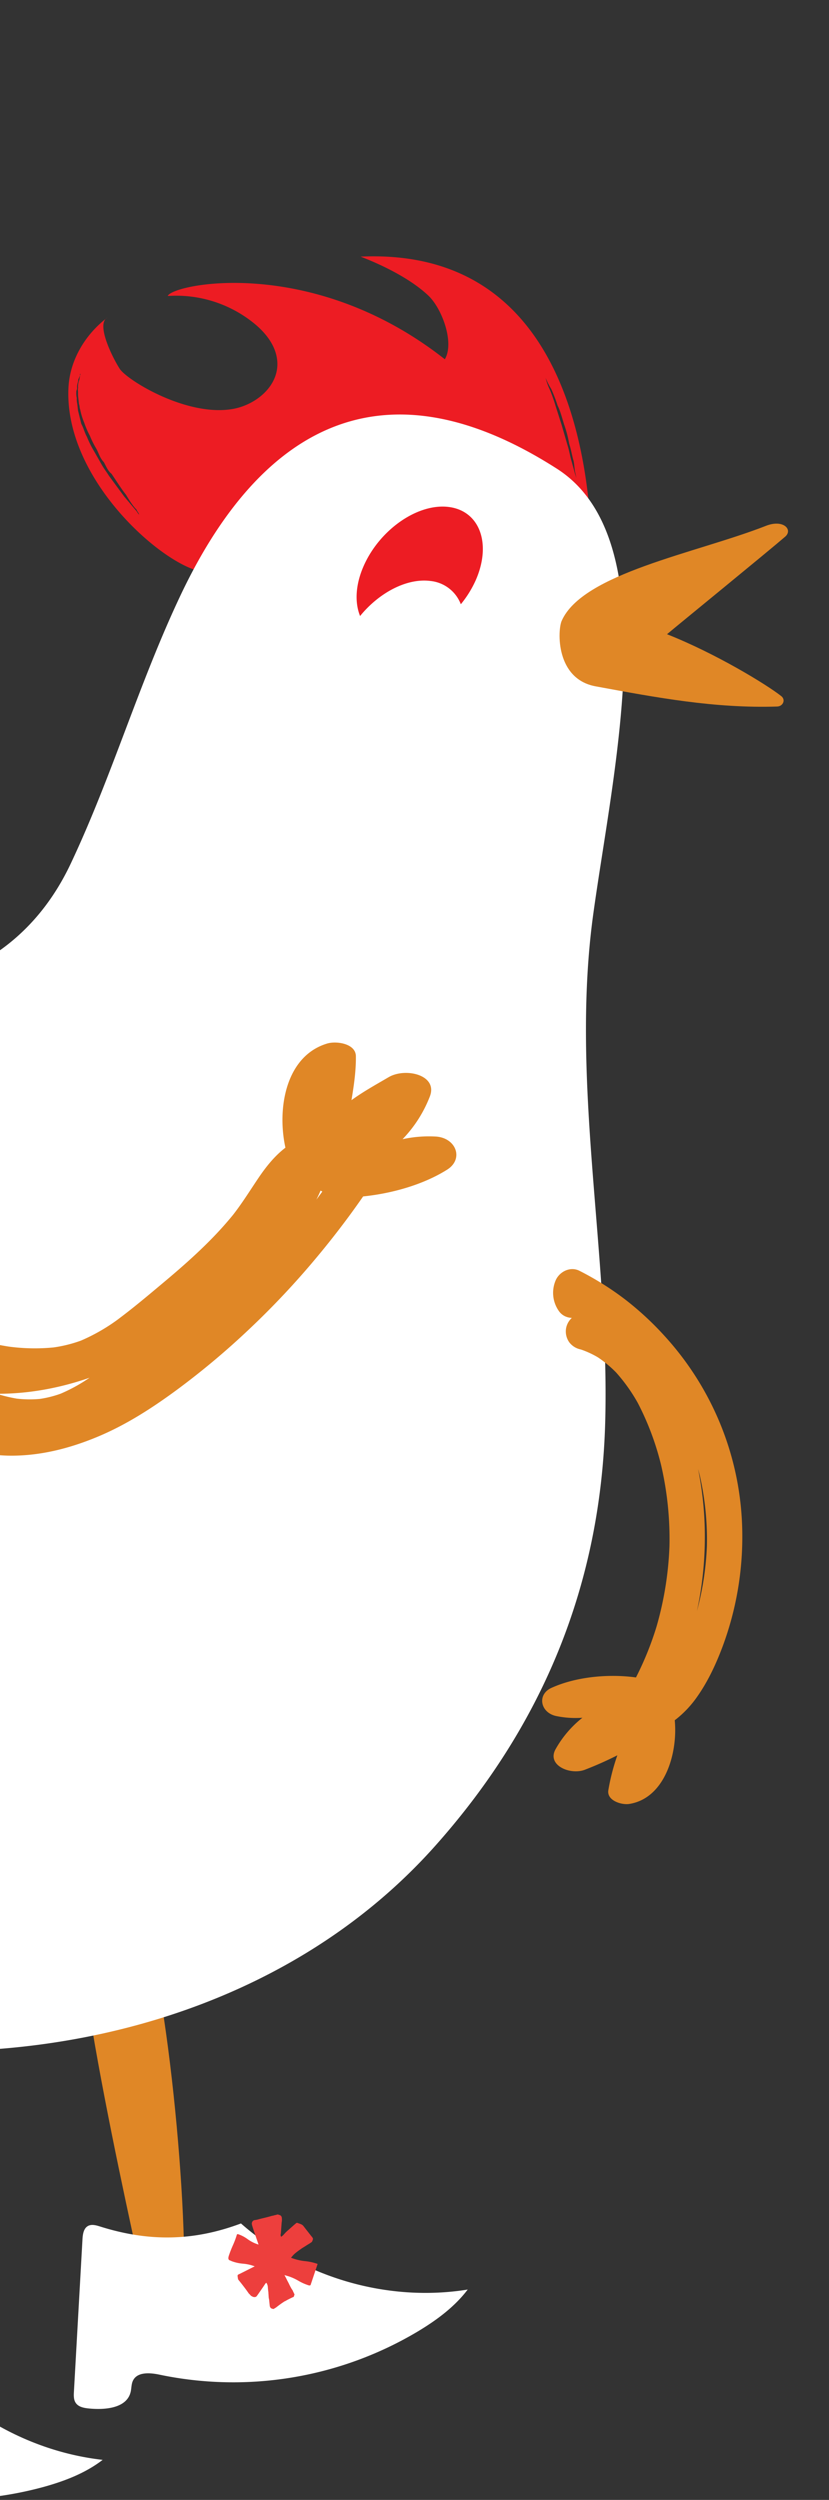 <svg xmlns="http://www.w3.org/2000/svg" xmlns:xlink="http://www.w3.org/1999/xlink" width="445" height="1341" viewBox="0 0 445 1341">
  <rect x="0" y="0" width="445" height="1341" fill="#333333" stroke="none"/>
  <defs>
    <clipPath id="clip-path">
      <rect id="Rectangle_23" data-name="Rectangle 23" width="445" height="1341" transform="translate(0 7436)" fill="#fff" stroke="#707070" stroke-width="1"/>
    </clipPath>
    <clipPath id="clip-path-2">
      <path id="Path_76" data-name="Path 76" d="M0,885.024H1035.271V-318.333H0Z" transform="translate(0 318.333)" fill="none"/>
    </clipPath>
  </defs>
  <g id="Mask_Group_2" data-name="Mask Group 2" transform="translate(0 -7436)" clip-path="url(#clip-path)">
    <g id="Group_84" data-name="Group 84" transform="translate(-612.271 7891.833)">
      <g id="Group_83" data-name="Group 83" transform="translate(0 -318.333)" clip-path="url(#clip-path-2)">
        <g id="Group_68" data-name="Group 68" transform="translate(654.761 870.204)">
          <path id="Path_61" data-name="Path 61" d="M27.978,171.449C28.4,171.143-14.9-12.5-9.616-48.2c1.69-11.4,21.509-19.483,28.128-7.644,17.136,30.725,30.2,167.957,27.474,217.7Z" transform="translate(10.063 61.668)" fill="#e08726"/>
        </g>
        <g id="Group_69" data-name="Group 69" transform="translate(648.94 0.001)">
          <path id="Path_62" data-name="Path 62" d="M51.855,124.233c1.387-3.954,18.92-48.413,65.548-72.538,59.916-31,143.462,37,143.182,34.385-6.475-60.1-32.729-134.665-122.342-130.605,11.9,4.566,26.945,11.957,36.4,20.931,7.341,6.971,14.07,25.263,8.819,34.127C112.107-45.607,37.21-29.814,34.719-23.41a66.341,66.341,0,0,1,45.491,14C86.791-4.263,92.828,2.874,93.516,11.549,94.567,24.768,82.149,34.9,69.905,37.141c-24.73,4.536-57.047-15.4-60.974-21.513S-3.9-8.365,2.259-11.794C-9.282-3.039-17.821,10.657-18.57,25.751c-2.393,48.175,48.458,93.382,70.425,98.481M237.545,20.5a40.846,40.846,0,0,0,3.051,6,84.95,84.95,0,0,1,3.383,8.831c1.523,3,2.363,6.536,3.546,10.248a65.429,65.429,0,0,1,2.691,10.252c1.187,3.716,1.512,6.547,2.359,9.2.5,2.472.5,5.137,1,6.729l.5,2.468-.843-2.646-1.686-6.188c-.843-2.654-1.172-5.485-2.359-9.193L246.16,45.764l-3.206-10.07a88.873,88.873,0,0,0-3.043-8.657,32.578,32.578,0,0,1-2.366-6.536M-14.366,28.227c-.053-1.353.491-1.1.438-2.465-.208-1.762.68-3.024.624-4.381l.983-2.215c-.147-.4-.147-.4.1-.96a1.371,1.371,0,0,1-.1.96l-.439,2.461a9.048,9.048,0,0,0-.628,4.389c-.242.556-.095.953-.045,2.313a16.637,16.637,0,0,0,.113,2.718l.4,3.523c.446,1.206.2,1.758.65,2.967a37.463,37.463,0,0,0,2.143,6.99,47.413,47.413,0,0,0,3.077,7.092,48.233,48.233,0,0,0,3.466,6.933c1.444,2.665,1.792,4.827,4.018,7.19,1.436,2.665,2.181,4.676,4.109,6.226,2.975,4.37,5.254,8.093,7.78,11.254,2.427,4.12,4.256,6.634,5.64,7.938.446,1.21.99,1.459,1.44,2.661-.544-.246-.843-1.051-1.686-2.106l-6.43-7.632-8.169-11.1C1.983,71.125.3,69.012-1.136,66.35L-5,59.565a53.525,53.525,0,0,1-3.625-7.337c-1.436-2.661-1.637-4.427-3.073-7.088L-13.448,38l-.4-3.527a11.222,11.222,0,0,1-.257-3.115,11.311,11.311,0,0,1-.257-3.126" transform="translate(18.652 44.685)" fill="#ed1c23"/>
        </g>
        <g id="Group_70" data-name="Group 70" transform="translate(520.926 905.343)">
          <path id="Path_63" data-name="Path 63" d="M0,170.264c.446-.215,1.743-187.917,14.316-221.636,4.018-10.77,23.615-14.633,26.972-1.762C49.963-19.724,31.644,116.638,18.3,164.552Z" transform="translate(0 61.242)" fill="#e08726"/>
        </g>
        <g id="Group_71" data-name="Group 71" transform="translate(-0.001 84.853)">
          <path id="Path_64" data-name="Path 64" d="M4.84,306.923c16.512-17.083,35.643-25.9,56.151-30.85C28.066,261.784,2,242.433,9.309,216.437A50.808,50.808,0,0,1,27.76,189.231c-2.227-1.134-4.427-2.276-6.6-3.538-37.454-22.167-19.68-68.727,15.162-82.858C174.242,46.873,334.9,143.9,458.311,186.074c75.638,25.841,155.5,17.839,190.166-55.5C670.769,83.389,685.22,33.4,707.625-13.8,746.981-96.608,810.59-144.627,909.5-81.3c59.069,37.836,30.355,160.019,19.479,238.938-12.414,90.241,8.906,182.122,6.415,272.649-2.374,85.413-32.389,161.16-91.382,227.276-109.432,122.652-308.433,138.684-450.643,68.6-65-32.011-107.667-91.938-138.978-151.929-40.41-77.452-84.355-173.129-193.232-170.35-17.2.461-45.563-17.2-23.649-33.753a189.718,189.718,0,0,1,24.953-15.763C44.09,350.577,25.888,345.5,7.91,337c-13-6.139-11.677-21.211-3.07-30.079" transform="translate(1.741 110.397)" fill="#fff"/>
        </g>
        <g id="Group_72" data-name="Group 72" transform="translate(912.638 143.391)">
          <path id="Path_65" data-name="Path 65" d="M81.48.867c-37.556,14.7-98.428,25.414-109.663,51C-30.376,56.833-31.54,83-9.952,86.964c32.838,6.067,64.04,11.9,97.464,10.83,3.126-.113,4.71-3.6,2.181-5.591-7.946-6.256-35-22.768-61.322-33.2,5.784-4.876,54.68-44.746,63.42-52.318,4.328-3.731-.945-9.5-10.312-5.821" transform="translate(29.307 0.312)" fill="#e08726"/>
        </g>
        <g id="Group_73" data-name="Group 73" transform="translate(19.475 308.605)">
          <path id="Path_66" data-name="Path 66" d="M15.068,5.4c62.982-18.7,148.153.956,205.657,29.33,6.491,3.194-.514,11.193-5.719,10.089-28.389-6-71.472-15.378-100.039-20.409-31.916-5.617-62.664-1.629-94.55.643C7.689,25.954,1.01,9.579,15.068,5.4m3.788,112.184c44.428,5.054,95.291,16.981,137.047,32.4,8.97,3.3,24.2-3.281,13.62-10.482-38.1-25.947-102.662-34.468-147.144-37.454-11.031-.73-16.1,14.108-3.523,15.54m34.018,63.137c27.059,2.3,52.991,8.494,79.716,12.883,8.891,1.463,14.985-9.912,5.519-14.062-25.312-11.049-54.6-12.524-81.811-13.885-10.641-.507-15.635,14.024-3.425,15.064m-11.53,90.131c11.564,2.722,23.169,4.219,34.925,5.863,13.578,1.905,25.7,6.672,38.83,10.241,9.08,2.468,22.855-7.507,11.874-15.525-21.883-15.971-54.355-10.656-79.924-15.1-8.853-1.554-16.213,12.051-5.7,14.52M12.139,64.176c51.513,15.094,103.086,5.031,152.6,31.546,8.4,4.487,22.02-4.317,12.327-12.433C135.354,48.333,67.56,53.039,16.75,52.438c-6.494-.095-13.692,9.084-4.612,11.737m-9.568,153.9c37.254-1.61,70.319,11.7,105.656,20.927,6.7,1.739,18.9-7.352,9.329-12.18C82.567,209.142,40.048,201.1,1.282,205.422c-9.828,1.089-8.377,13.076,1.289,12.656" transform="translate(5.42 1.943)" fill="#ed3f3d"/>
        </g>
        <g id="Group_74" data-name="Group 74" transform="translate(803.691 134.243)">
          <path id="Path_67" data-name="Path 67" d="M36.561.174C20.012-2.079-.5,11.976-9.258,31.565c-4.555,10.2-4.952,19.819-2.026,27.081,10.263-12.6,25.244-20.511,37.938-18.784A19.546,19.546,0,0,1,42.791,52.333a56.989,56.989,0,0,0,7.882-12.611C59.428,20.134,53.111,2.427,36.561.174" transform="translate(13.151 0.063)" fill="#ed1c23"/>
        </g>
        <g id="Group_75" data-name="Group 75" transform="translate(651.889 1055.208)">
          <path id="Path_68" data-name="Path 68" d="M65.993,0C40.458,9.579,16.446,9.847-9.55,1.663c-2.211-.7-4.729-1.425-6.721-.223-2.268,1.368-2.665,4.487-2.816,7.171q-2.291,40.809-4.585,81.614c-.117,2.045-.193,4.249.919,5.954,1.539,2.37,4.695,2.85,7.47,3.107,8.585.794,19.9-.242,22.027-8.77.507-2.019.355-4.211,1.225-6.094,2.279-4.948,9.22-4.4,14.459-3.277A193.4,193.4,0,0,0,160.837,57.98c10.051-6.026,19.721-13.117,26.866-22.522C144.689,42.372,98.96,29.051,65.993,0" transform="translate(23.737)" fill="#fff"/>
        </g>
        <g id="Group_76" data-name="Group 76" transform="translate(448.438 1094.336)">
          <path id="Path_69" data-name="Path 69" d="M81.361,15.317c-27.1,2.4-50.341-3.784-73.32-18.655C6.087-4.6,3.845-5.98,1.615-5.353-.926-4.642-2.109-1.739-2.948.813Q-15.655,39.569-28.362,78.329C-29,80.272-29.636,82.378-29,84.321c.877,2.7,3.8,4.007,6.407,5,8.082,3.07,19.264,5.1,23.513-2.555C1.921,84.956,2.34,82.8,3.66,81.213c3.474-4.158,10.029-1.765,14.8.718A193.224,193.224,0,0,0,157.967,96.7c11.25-3.119,22.4-7.368,31.716-14.527C146.4,77.308,105.7,52.189,81.361,15.317" transform="translate(29.265 5.509)" fill="#fff"/>
        </g>
        <g id="Group_77" data-name="Group 77" transform="translate(544.126 1115.923)">
          <path id="Path_70" data-name="Path 70" d="M25.4,17.318a28.807,28.807,0,0,0,6.695,1.5,28.751,28.751,0,0,1,6.7,1.5L35.022,31.614c-.064.2-.378.272-.941.223l-.873-.3a26.546,26.546,0,0,1-4.778-2.219,26.6,26.6,0,0,0-4.876-2.249c-.193-.068-.62-.2-1.278-.393s-1.081-.321-1.278-.389c.087.178.242.473.465.881s.454.858.688,1.346.461.934.688,1.346.378.7.461.881c.045.087.163.329.352.73s.423.847.688,1.346a14.113,14.113,0,0,0,.8,1.327,2.362,2.362,0,0,1,.431.813L26.4,36.68l-.2.593-.231.7c-.412.151-1.157.5-2.242,1.043s-1.811.934-2.181,1.172a4.115,4.115,0,0,0-1.055.575c-.556.359-1.138.764-1.758,1.21s-1.172.866-1.663,1.247a7.8,7.8,0,0,1-.99.7c-.457.284-.748.457-.881.522s-.42.019-.873-.136a1.816,1.816,0,0,1-.775-.439,4.021,4.021,0,0,1-.476-.994,2.01,2.01,0,0,0-.03-.563c-.042-.31-.079-.673-.121-1.092s-.079-.839-.121-1.259a6.761,6.761,0,0,0-.155-.994,2.439,2.439,0,0,1-.11-.646c-.03-.34-.053-.7-.076-1.074s-.042-.733-.072-1.077a2.326,2.326,0,0,1-.011-.612c-.125-.707-.227-1.588-.306-2.65a4.673,4.673,0,0,0-.794-2.487l-.423.295c-.129.178-.344.491-.639.941s-.616.926-.964,1.433-.665.964-.949,1.38-.491.714-.624.892c-.563.832-1.077,1.557-1.535,2.17s-1.236.733-2.336.348a.093.093,0,0,0-.064-.132l-.193-.068-.2-.068a2.7,2.7,0,0,1-.707-.631,7.349,7.349,0,0,0-.771-.767c-.193-.287-.537-.779-1.028-1.463s-1.028-1.41-1.607-2.162S-1.887,31.119-2.42,30.45s-.934-1.153-1.191-1.463l-.287-.431a11.487,11.487,0,0,1-.2-1.176,4.618,4.618,0,0,1-.076-.911,1.028,1.028,0,0,1,.359-.427,1.119,1.119,0,0,1,.522-.261L5.027,21.6l-.68-.234a22.532,22.532,0,0,0-5.614-1.183,22.77,22.77,0,0,1-5.614-1.179c-.129-.045-.431-.17-.9-.37s-.775-.325-.9-.37a1.416,1.416,0,0,1-.446-1.1,4.972,4.972,0,0,1,.268-1.289,59.481,59.481,0,0,1,2.208-5.64A44.576,44.576,0,0,0-4.545,4.563c.155-.242.423-.295.813-.159a18.714,18.714,0,0,1,4.922,2.6A19.059,19.059,0,0,0,6.21,9.636l.873.306Q5.654,5.8,4.891,3.539c-.507-1.5-.873-2.623-1.1-3.364a6.842,6.842,0,0,1-.329-1.444,2.039,2.039,0,0,1,.1-.628,1.788,1.788,0,0,1,1.58-1.327,11.014,11.014,0,0,0,2.158-.465c.238-.064.73-.189,1.478-.37s1.55-.382,2.416-.593,1.678-.431,2.434-.646a6.932,6.932,0,0,1,1.459-.318,2.553,2.553,0,0,1,.665-.212c.272-.053.525-.113.764-.178a5.45,5.45,0,0,1,.941-.223l.873.3a1.6,1.6,0,0,1,1.206,1.251,9.463,9.463,0,0,1,.068,2.068,8.714,8.714,0,0,0-.155,1.274Q19.371-.262,19.278.98c-.06.824-.117,1.6-.178,2.313a7.571,7.571,0,0,1-.189,1.372,1.139,1.139,0,0,0,.06.465,3.752,3.752,0,0,0,.223.628l.423-.291A6.47,6.47,0,0,0,20.73,4.416c.567-.616.9-.979,1.009-1.085.219-.219.582-.556,1.092-1S23.882,1.4,24.446.9s1.1-.979,1.614-1.429.866-.748,1.058-.9c.306-.265.552-.363.748-.295l.968.34c.454.155.869.318,1.244.488a3.215,3.215,0,0,1,1.111.885c.151.2.442.575.869,1.13s.885,1.138,1.365,1.746.937,1.195,1.365,1.746.752.945.964,1.168a3.127,3.127,0,0,1,.544.96,1.761,1.761,0,0,1-.136.73,6.418,6.418,0,0,1-.329.824,1.447,1.447,0,0,1-.684.59,6.606,6.606,0,0,1-.975.654c-.544.329-1.111.68-1.709,1.066s-1.145.722-1.644,1.028a6.441,6.441,0,0,0-.911.624c-1.021.677-2,1.4-2.949,2.177a13.722,13.722,0,0,0-2.431,2.582Z" transform="translate(9.137 6.229)" fill="#ed3f3d"/>
        </g>
        <g id="Group_78" data-name="Group 78" transform="translate(734.838 1050.379)">
          <path id="Path_71" data-name="Path 71" d="M25.4,17.318a28.807,28.807,0,0,0,6.695,1.5,28.561,28.561,0,0,1,6.7,1.5L35.022,31.614c-.064.2-.378.272-.941.223l-.873-.3a26.546,26.546,0,0,1-4.778-2.219,26.866,26.866,0,0,0-4.876-2.253c-.193-.064-.62-.2-1.278-.389s-1.081-.321-1.278-.389c.087.178.242.473.465.881s.454.858.688,1.346.465.934.688,1.346.378.7.461.881c.045.087.163.329.352.73s.423.847.688,1.346a14.113,14.113,0,0,0,.8,1.327,2.362,2.362,0,0,1,.431.813L26.4,36.68l-.2.593-.231.7c-.412.147-1.157.5-2.242,1.04s-1.811.937-2.177,1.176a4.049,4.049,0,0,0-1.058.575q-.828.539-1.758,1.21c-.62.45-1.172.862-1.663,1.244a7.564,7.564,0,0,1-.99.707c-.457.284-.748.457-.881.522s-.42.019-.873-.14a1.779,1.779,0,0,1-.775-.435,4.021,4.021,0,0,1-.476-.994,2.01,2.01,0,0,0-.03-.563c-.042-.31-.079-.673-.121-1.092s-.079-.839-.121-1.259a6.761,6.761,0,0,0-.155-.994,2.439,2.439,0,0,1-.11-.646c-.03-.34-.053-.7-.076-1.074s-.042-.733-.072-1.077a2.326,2.326,0,0,1-.011-.612c-.125-.707-.227-1.588-.306-2.65a4.673,4.673,0,0,0-.794-2.487l-.423.295c-.129.178-.344.491-.639.941s-.616.926-.964,1.433-.665.964-.949,1.38-.491.714-.624.888c-.563.835-1.077,1.561-1.535,2.174s-1.236.73-2.336.348a.093.093,0,0,0-.064-.132l-.193-.068-.2-.068a2.7,2.7,0,0,1-.707-.631,6.981,6.981,0,0,0-.771-.767c-.193-.287-.537-.779-1.028-1.463s-1.028-1.41-1.607-2.162S-1.887,31.115-2.42,30.45s-.934-1.153-1.191-1.463l-.287-.431a11.487,11.487,0,0,1-.2-1.176,4.618,4.618,0,0,1-.076-.911,1.014,1.014,0,0,1,.363-.427,1.092,1.092,0,0,1,.518-.261L5.027,21.6l-.68-.234a22.532,22.532,0,0,0-5.614-1.183A22.64,22.64,0,0,1-6.881,19c-.129-.042-.431-.166-.9-.37s-.775-.325-.9-.37a1.4,1.4,0,0,1-.446-1.092,4.972,4.972,0,0,1,.268-1.289,59.951,59.951,0,0,1,2.208-5.644A44.312,44.312,0,0,0-4.545,4.563c.155-.242.423-.295.813-.159A18.813,18.813,0,0,1,1.19,7,19.071,19.071,0,0,0,6.21,9.636l.873.306q-1.429-4.151-2.193-6.4c-.507-1.5-.873-2.623-1.1-3.364a6.842,6.842,0,0,1-.329-1.444,2.039,2.039,0,0,1,.1-.628,1.788,1.788,0,0,1,1.58-1.327,11.014,11.014,0,0,0,2.158-.465c.238-.064.73-.189,1.478-.37s1.55-.382,2.416-.593,1.678-.431,2.434-.646a7.32,7.32,0,0,1,1.459-.321,2.713,2.713,0,0,1,.665-.208c.272-.053.525-.113.764-.178a5.45,5.45,0,0,1,.941-.223l.873.3a1.6,1.6,0,0,1,1.206,1.251,9.463,9.463,0,0,1,.068,2.068,8.711,8.711,0,0,0-.155,1.27Q19.371-.26,19.278.98c-.06.824-.117,1.6-.178,2.313a7.228,7.228,0,0,1-.189,1.372,1.139,1.139,0,0,0,.06.465,3.752,3.752,0,0,0,.223.628l.423-.291A6.255,6.255,0,0,0,20.73,4.412c.567-.612.9-.975,1.009-1.081.219-.219.582-.556,1.092-1S23.882,1.4,24.446.9s1.1-.979,1.614-1.429.866-.748,1.058-.9c.306-.265.552-.363.748-.295l.968.34c.454.155.869.318,1.244.488a3.215,3.215,0,0,1,1.111.885c.151.2.442.575.869,1.13s.885,1.138,1.365,1.746.937,1.195,1.365,1.746.752.945.964,1.168a3.084,3.084,0,0,1,.544.96,1.761,1.761,0,0,1-.136.73,6.418,6.418,0,0,1-.329.824,1.447,1.447,0,0,1-.684.59,6.606,6.606,0,0,1-.975.654c-.544.329-1.111.68-1.709,1.066s-1.145.722-1.644,1.028a6.348,6.348,0,0,0-.911.624c-1.021.677-2,1.4-2.949,2.177a13.722,13.722,0,0,0-2.431,2.582Z" transform="translate(9.137 6.229)" fill="#ed3f3d"/>
        </g>
        <g id="Group_79" data-name="Group 79" transform="translate(909.154 543.272)">
          <path id="Path_72" data-name="Path 72" d="M13.186,17.568A61.367,61.367,0,0,1,35.765,29.151,82.5,82.5,0,0,1,51.74,46.91c8.891,13.125,14.977,28.253,18.95,43.635a182.451,182.451,0,0,1,6.022,48.432,187.346,187.346,0,0,1-6.74,48.379,190.272,190.272,0,0,1-8.441,24.095,180.776,180.776,0,0,1-11.874,22.492c-1.009,1.648-2.053,3.27-3.119,4.88q-2.915-7.865-5.833-15.733c.461.042.922.072,1.387.087l-2.555-.076a21.563,21.563,0,0,0,5.345-.567l-2.484.612a24.7,24.7,0,0,0,5.9-2.34c-.722.4-1.444.813-2.166,1.217a35.349,35.349,0,0,0,7.213-5.5c-.586.571-1.176,1.145-1.765,1.716a58.543,58.543,0,0,0,8.751-11.291l-1.281,2.117A134.446,134.446,0,0,0,72.2,178.283c-.242.805-.48,1.607-.722,2.412a157.539,157.539,0,0,0,6.407-39.873c-.026.869-.049,1.739-.076,2.608a155.245,155.245,0,0,0-4.049-40.176q.3,1.264.6,2.536a149.375,149.375,0,0,0-13.7-35.9q.6,1.1,1.195,2.208a154.623,154.623,0,0,0-22.9-31.893l1.678,1.8A149.919,149.919,0,0,0,11.391,17.75c.688.435,1.38.873,2.072,1.308Q7.65,15.4,1.532,12.31L14.143,7.456a10.259,10.259,0,0,0-.4.99c.242-.805.48-1.61.722-2.416a7.95,7.95,0,0,0-.295,1.758q.034-1.3.076-2.608a8.5,8.5,0,0,0,.166,1.777l-.6-2.54a8.1,8.1,0,0,0,.62,1.667L13.235,3.873a6.682,6.682,0,0,0,.374.6,10.411,10.411,0,0,1,1.716,7.356,9.962,9.962,0,0,1-3.765,6.245C7.414,20.914,1.211,20.5-1.761,15.988A16.96,16.96,0,0,1-3.224-.569c2.2-4.6,7.885-7.239,12.614-4.854A157.92,157.92,0,0,1,33.8,9.86,163.4,163.4,0,0,1,55.04,29.476,160,160,0,0,1,84.9,76.448a158.29,158.29,0,0,1,11.915,58.018,168.741,168.741,0,0,1-10.562,61.693c-3.565,9.515-7.98,18.95-13.858,27.214a56.626,56.626,0,0,1-10.845,11.556,36.37,36.37,0,0,1-15.344,7.107,29.669,29.669,0,0,1-8.638.257c-3.232-.287-6.173-3.088-7.307-6.056-1.323-3.451-.48-6.732,1.474-9.677q1.9-2.863,3.682-5.8-.641,1.055-1.281,2.117A168.927,168.927,0,0,0,51.181,184.18c-.242.805-.48,1.61-.722,2.416a179.025,179.025,0,0,0,7.315-45.479c-.026.869-.049,1.739-.076,2.608a175.545,175.545,0,0,0-4.574-45.453c.2.847.4,1.69.6,2.536a148.64,148.64,0,0,0-13.178-35.7l1.191,2.211a90.988,90.988,0,0,0-13.2-18.8c.559.6,1.119,1.2,1.682,1.8A61.529,61.529,0,0,0,18.543,40.5q1.032.652,2.072,1.308a49.074,49.074,0,0,0-11.322-5.3c.79.242,1.576.488,2.366.733-.533-.166-1.07-.321-1.607-.469a10.3,10.3,0,0,1-6.116-3.848,10.09,10.09,0,0,1-1.72-7.356,9.881,9.881,0,0,1,3.765-6.245c2.011-1.372,4.771-2.431,7.205-1.754" transform="translate(4.743 6.319)" fill="#e08726"/>
        </g>
        <g id="Group_80" data-name="Group 80" transform="translate(496.973 470.953)">
          <path id="Path_73" data-name="Path 73" d="M14.063,50.261c.163.4.329.794.5,1.191q-.476-1.134-.953-2.272a191.112,191.112,0,0,0,23.8,41.382q-.748-.987-1.5-1.969a150.852,150.852,0,0,0,26.367,27.1l-1.985-1.554a113.3,113.3,0,0,0,24.983,14.981c-.8-.344-1.6-.684-2.4-1.028a94.4,94.4,0,0,0,23.46,6.615c-.862-.125-1.72-.249-2.582-.37a92.675,92.675,0,0,0,23.418.227q-1.247.153-2.491.3a114.279,114.279,0,0,0,28.159-7.307c-.767.3-1.531.6-2.295.9,15.4-6.109,29.527-14.841,42.788-24.549-.658.484-1.319.968-1.977,1.448A426.136,426.136,0,0,0,255.3,47.2q8.324-9.231,16.111-18.916c-.518.643-1.032,1.285-1.55,1.928q12.86-16.019,24.178-33.171-.5,3.669-1.009,7.345c-.106-.314-.219-.624-.34-.934.318.756.635,1.516.953,2.272A14.618,14.618,0,0,0,291.9,2.68c.5.654,1,1.312,1.5,1.966a15.6,15.6,0,0,0-2.65-2.657c.662.518,1.319,1.036,1.981,1.554A18.4,18.4,0,0,0,288.867,1.3c.8.34,1.6.684,2.4,1.024A23.1,23.1,0,0,0,285.816.847c.862.121,1.72.246,2.582.37a26.7,26.7,0,0,0-6.521-.076q1.247-.153,2.495-.3a26.09,26.09,0,0,0-6.324,1.569c.764-.3,1.527-.6,2.291-.9a26.879,26.879,0,0,0-5.534,3.13c.658-.484,1.319-.964,1.977-1.448a45.594,45.594,0,0,0-8.479,8.328q.777-.964,1.55-1.932c-3.1,3.916-5.776,8.131-8.475,12.32-2.888,4.487-5.916,8.868-9.224,13.064a223.139,223.139,0,0,1-23.7,25.554c-8.09,7.507-16.584,14.576-25.119,21.585-8.589,7.054-17.173,14.217-26.6,20.186a83.307,83.307,0,0,1-30.994,12.229c-12.308,1.992-24.492,1.452-36.819-.491A148.827,148.827,0,0,1,51.88,91.881,153.154,153.154,0,0,1,7.1,47.657q-2.019-3.062-3.856-6.226,8.891-1.009,17.782-2.011a17.7,17.7,0,0,0-1.176,4.166q.17-1.264.34-2.537a21.807,21.807,0,0,0,.015,5.636l-.34-2.461A34.869,34.869,0,0,0,22.2,52.454q-.476-1.14-.953-2.272a75.284,75.284,0,0,0,9.515,16.043q-.754-.981-1.5-1.969A95.344,95.344,0,0,0,46.229,81.38q-.987-.777-1.981-1.554A109.776,109.776,0,0,0,68.441,94.04c-.8-.34-1.6-.684-2.4-1.024a118.014,118.014,0,0,0,29.2,8.177c-.862-.121-1.72-.246-2.582-.37a123.938,123.938,0,0,0,31.9.246q-1.247.147-2.495.3A149.627,149.627,0,0,0,158.852,91.9c-.764.3-1.527.6-2.291.9a183.932,183.932,0,0,0,40.75-22.726c-.662.484-1.319.964-1.977,1.448a255.7,255.7,0,0,0,40.452-37.772q5.222-5.954,10.172-12.138-.777.97-1.55,1.932c8.721-10.868,16.886-22.156,24.783-33.617a9.759,9.759,0,0,1,12.093-3.7c4.616,1.973,6.581,6.589,5.632,11.3-4.169,20.708-17.54,38.01-31.708,53.119-14.1,15.03-29.153,29.266-44.466,43.083q-11.562,10.428-23.482,20.451c-7.436,6.252-15,12.471-23.29,17.635-8.1,5.043-17.253,9.072-26.817,10.52a73.264,73.264,0,0,1-31.016-2.019c-19.124-5.391-35.965-16.875-51.479-28.862q-3.589-2.778-7.145-5.6c-1.769-1.4-2.778-4.589-2.79-6.695a9.547,9.547,0,0,1,2.9-6.816A9.725,9.725,0,0,1,54.386,89.7c.858.125,1.72.246,2.578.37a9.866,9.866,0,0,1,4.381,2.582c.854.673,1.709,1.35,2.567,2.019l-1.985-1.554c12.773,10,26.125,19.683,41.14,26.113-.8-.34-1.6-.684-2.4-1.024a80.805,80.805,0,0,0,19.521,5.67c-.858-.125-1.72-.249-2.578-.37a60.033,60.033,0,0,0,15.159.257q-1.247.153-2.495.3a57.66,57.66,0,0,0,14.221-3.637c-.764.3-1.531.6-2.291.9a90.387,90.387,0,0,0,19.434-11.2c-.658.48-1.319.964-1.977,1.448,6.268-4.612,12.195-9.655,18.111-14.69q9.6-8.171,18.969-16.614,18.729-16.875,36.471-34.778a270.331,270.331,0,0,0,18.53-20.239c-.518.643-1.032,1.289-1.55,1.932a104.5,104.5,0,0,0,14.724-23.6l-1.009,2.347a70.062,70.062,0,0,0,4.275-13.646q8.863,3.8,17.725,7.606c-14.769,21.437-30.525,42.433-48.9,61.02-17.052,17.253-36.626,32.483-58.616,43.234-21.524,10.528-45.305,17.056-69.586,16.969a125.484,125.484,0,0,1-65.8-18.89A105.949,105.949,0,0,1,17.42,80C9.2,69.941,1.244,57.72.617,44.538A24.4,24.4,0,0,1,2.3,34.162a11.813,11.813,0,0,1,2.559-4.275,9.507,9.507,0,0,1,5.515-2.5,9.936,9.936,0,0,1,9.708,4.767,136.228,136.228,0,0,0,9.088,13.616c-.5-.654-1-1.312-1.5-1.966A143.126,143.126,0,0,0,53.135,69.563l-1.981-1.554a147.167,147.167,0,0,0,32.4,19.169l-2.4-1.028A139.949,139.949,0,0,0,115.8,95.93c-.862-.125-1.72-.249-2.582-.37a104.417,104.417,0,0,0,26.658.609c-.832.1-1.66.2-2.491.3a72.689,72.689,0,0,0,17.725-4.4q-1.145.448-2.291.9a100.525,100.525,0,0,0,21.948-12.66l-1.977,1.452c8.789-6.475,17.143-13.56,25.5-20.557,8.638-7.239,17.128-14.678,25.025-22.7a190.741,190.741,0,0,0,12.781-14.293l-1.55,1.932c5.2-6.5,9.526-13.5,14.157-20.387C253.787-1.814,259.639-9,267.653-13.722c7.3-4.309,16.255-5.247,24.567-3.58a26.224,26.224,0,0,1,10.131,4.332A25.365,25.365,0,0,1,311.48-1.13c1.667,4.377-.541,7.874-2.843,11.3q-1.86,2.773-3.769,5.519-3.674,5.29-7.507,10.479-8.324,11.267-17.332,22.023a439.032,439.032,0,0,1-35.855,38.123,417,417,0,0,1-39.2,32.85c-13.181,9.677-27,18.595-42.2,24.953-15.434,6.457-31.893,10.63-48.87,10.172a105.19,105.19,0,0,1-48.3-13.684c-14.244-7.961-26.881-18.969-37.435-31.27A192.668,192.668,0,0,1,.779,67.352C-1.175,63.288-2.952,59.156-4.672,55c-.888-2.143-.117-5.485,1.009-7.345A9.674,9.674,0,0,1,2.155,43.37a9.967,9.967,0,0,1,7.473,1.1c.662.514,1.323,1.036,1.985,1.554a9.768,9.768,0,0,1,2.45,4.238" transform="translate(5.058 18.078)" fill="#e08726"/>
        </g>
        <g id="Group_81" data-name="Group 81" transform="translate(763.889 421.745)">
          <path id="Path_74" data-name="Path 74" d="M17.657.387C22.583-1.1,32.982.372,33.065,7.157c.1,8.022-1.081,15.831-2.359,23.615,6.256-4.563,13.1-8.328,19.929-12.327,9.14-5.353,26.805-1.153,22.061,10.535a68.6,68.6,0,0,1-14.58,22.73A66.3,66.3,0,0,1,76.3,50.3c10.721.915,14.709,12.127,5.746,17.752-15.8,9.931-38.063,15.03-57.24,14.97C16.319,82.995.019,70.055-1.478,66.612-10.516,45.775-8.509,8.257,17.657.387" transform="translate(6.351 0.139)" fill="#e08726"/>
        </g>
        <g id="Group_82" data-name="Group 82" transform="translate(903.307 761.491)">
          <path id="Path_75" data-name="Path 75" d="M34.331,50.519c-4.041.624-11.983-1.78-11.182-7.281a114.189,114.189,0,0,1,4.858-18.825,186.032,186.032,0,0,1-17.154,7.64c-7.829,3.262-21.1-2.2-15.9-11.1A57.01,57.01,0,0,1,9.249,4.272a50.836,50.836,0,0,1-14.4-.987c-8.263-1.992-9.953-11.53-2.227-15.03,13.62-6.184,31.678-7.708,46.659-5.417C45.921-16.148,57.012-3.776,57.745-.816c4.4,17.914-1.954,48.027-23.414,51.335" transform="translate(12.348 18.171)" fill="#e08726"/>
        </g>
      </g>
    </g>
  </g>
</svg>
